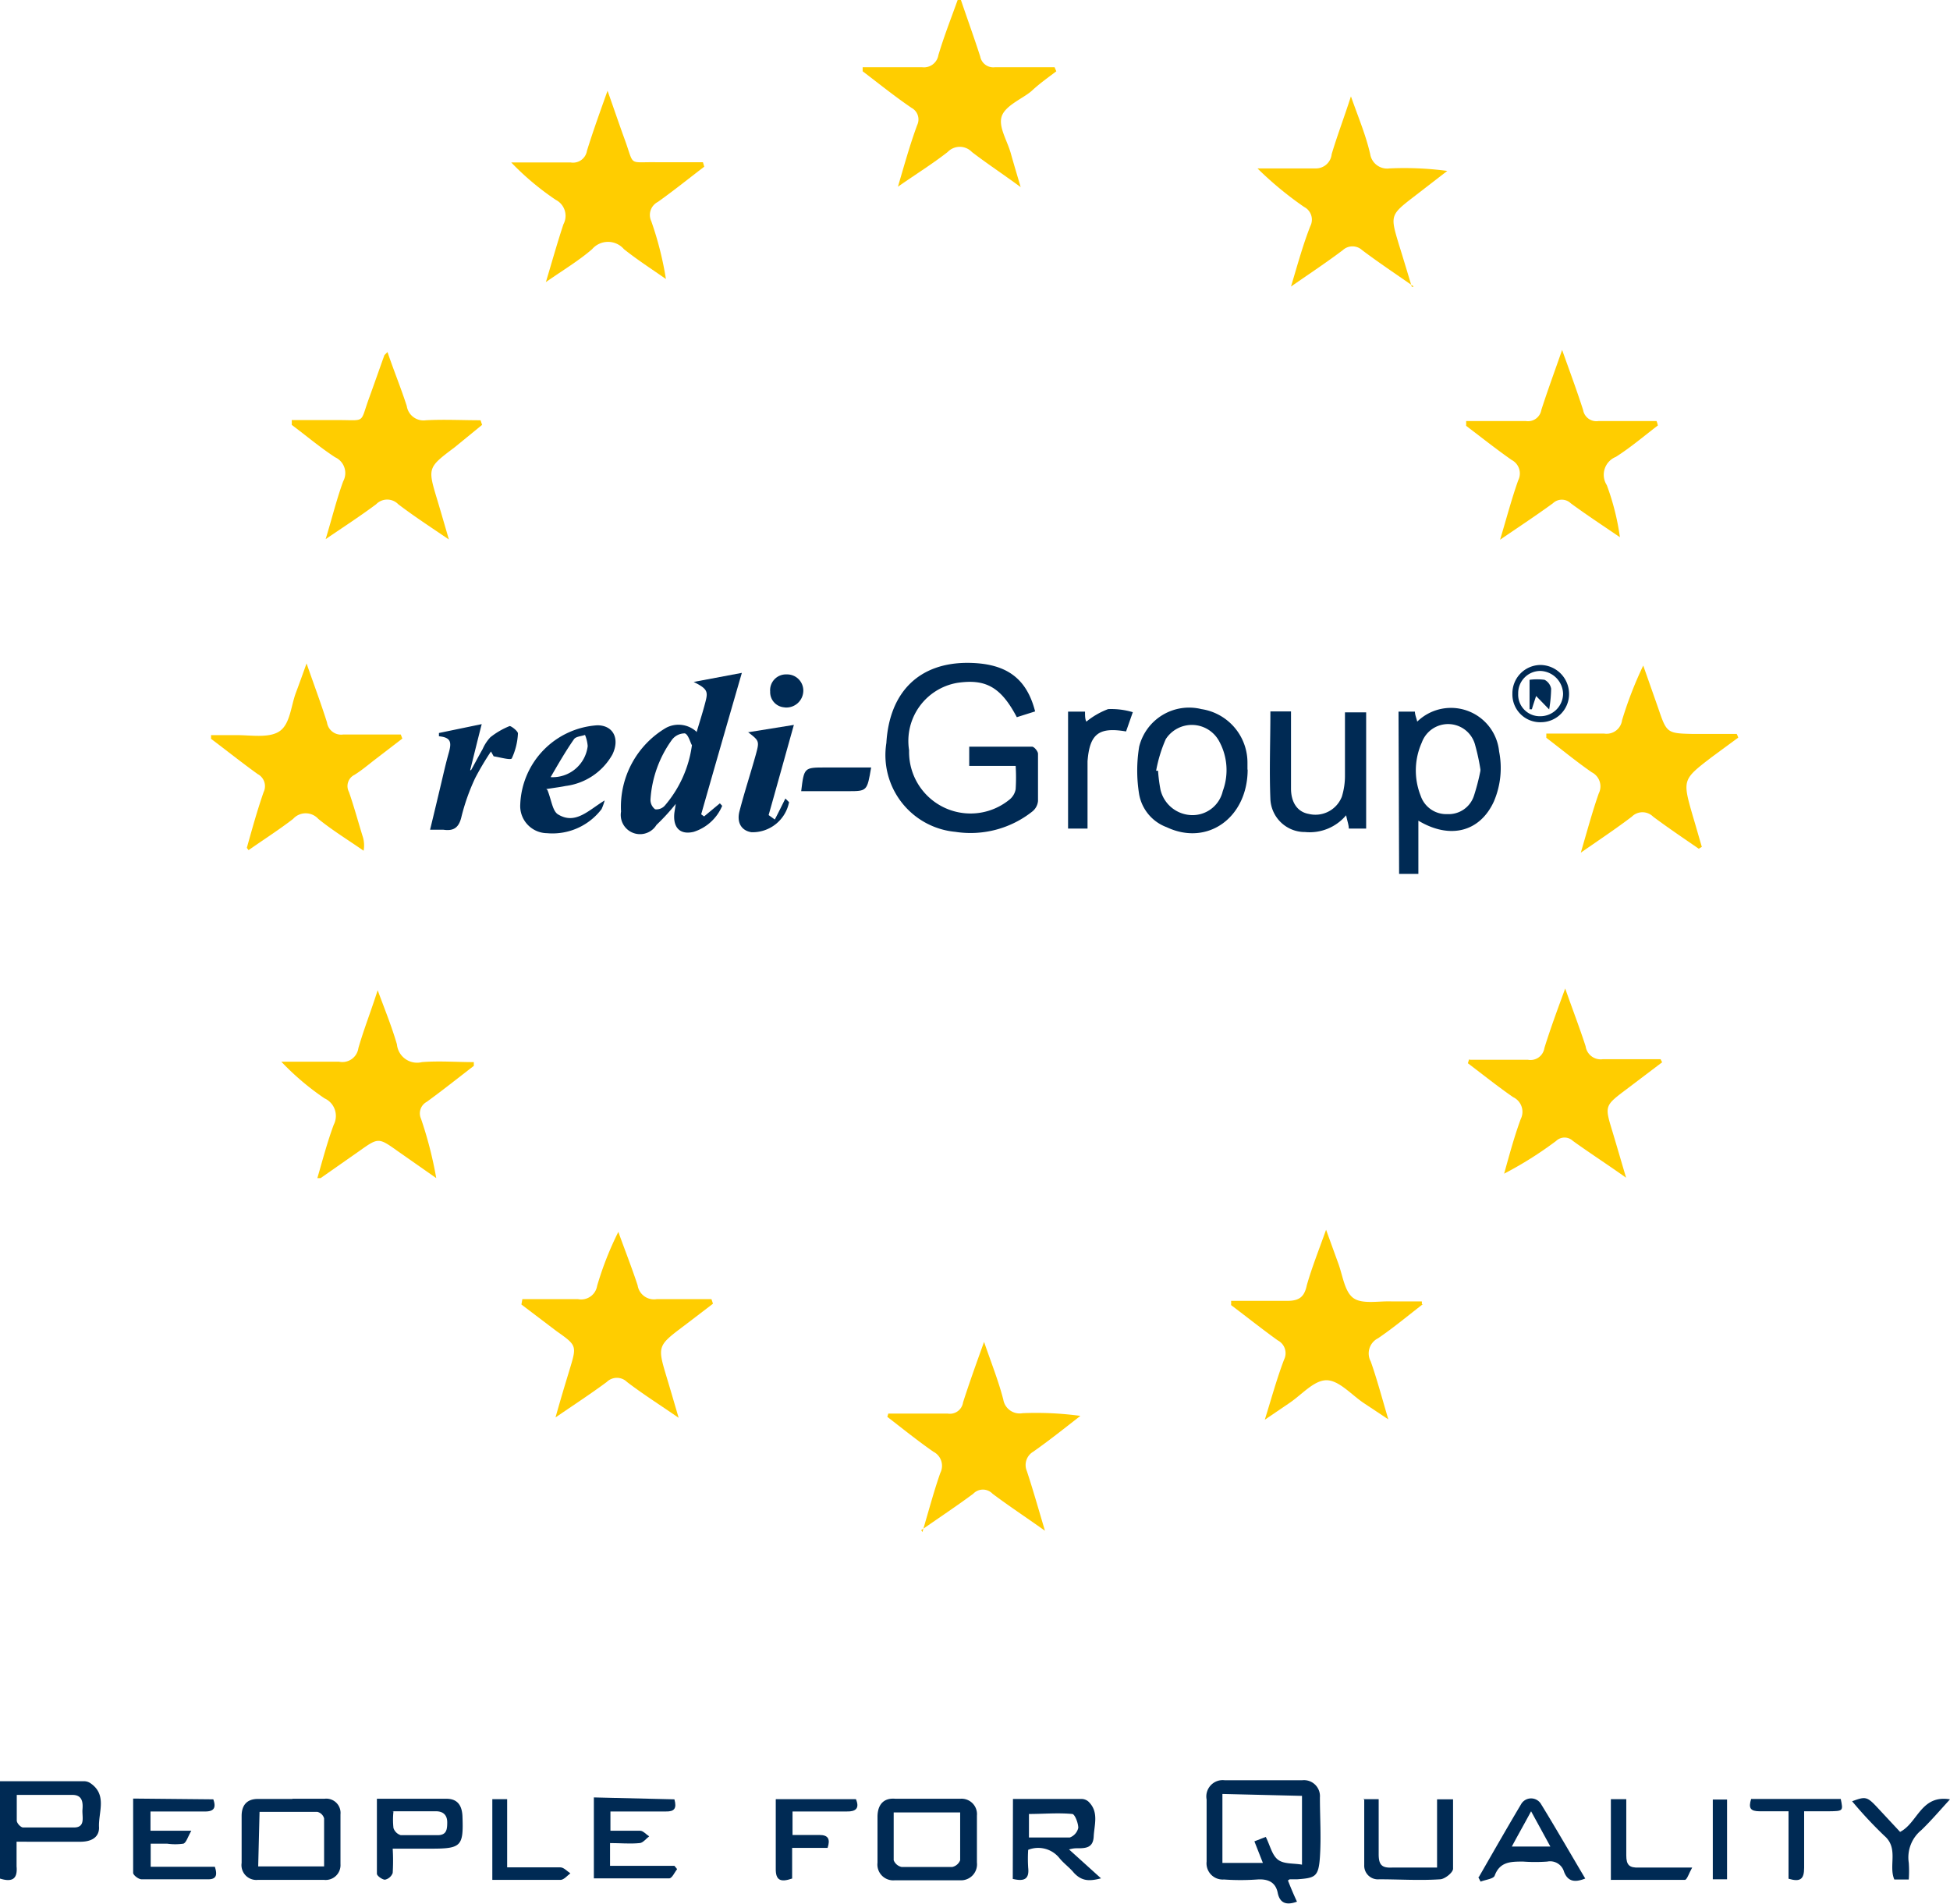 <svg xmlns="http://www.w3.org/2000/svg" xmlns:xlink="http://www.w3.org/1999/xlink" viewBox="0 0 101.2 98.81"><defs><style>.cls-1{fill:none;}.cls-2{clip-path:url(#clip-path);}.cls-3{fill:#ffcd00;}.cls-4{fill:#002a54;}</style><clipPath id="clip-path" transform="translate(0 0)"><rect class="cls-1" width="101.2" height="98.81"/></clipPath></defs><g id="Layer_2" data-name="Layer 2"><g id="Layer_1-2" data-name="Layer 1"><g class="cls-2"><g class="cls-2"><path class="cls-3" d="M36.55,8.65c-.8.61-1.58,1.24-2.41,1.83a.76.76,0,0,0-.34,1,17.21,17.21,0,0,1,.76,3c-.73-.51-1.49-1-2.18-1.55a1.09,1.09,0,0,0-1.65,0c-.69.6-1.5,1.08-2.4,1.71.33-1.1.58-2,.91-3a.93.93,0,0,0-.4-1.27,14.24,14.24,0,0,1-2.31-1.94c1,0,2,0,3.08,0a.73.73,0,0,0,.85-.6c.31-1,.67-2,1.07-3.12.33.93.59,1.7.87,2.47.55,1.49.15,1.21,1.7,1.24.79,0,1.59,0,2.38,0Z" transform="translate(0 0)"/><path class="cls-3" d="M76.18,21.85c1,0,2,0,3,0a.7.7,0,0,0,.81-.57c.32-1,.69-2,1.08-3.12.4,1.13.77,2.12,1.09,3.12a.7.7,0,0,0,.81.57c1,0,2,0,3,0a1.55,1.55,0,0,1,.07.23c-.72.55-1.41,1.14-2.18,1.63a1,1,0,0,0-.47,1.47,12.86,12.86,0,0,1,.68,2.7c-.85-.58-1.72-1.15-2.55-1.76a.67.67,0,0,0-.93,0c-.85.62-1.73,1.2-2.74,1.89.34-1.13.6-2.12.94-3.08a.79.79,0,0,0-.34-1.06c-.8-.56-1.58-1.18-2.36-1.77,0-.09,0-.17,0-.25" transform="translate(0 0)"/><path class="cls-3" d="M24.61,55.3c-.82.63-1.62,1.27-2.46,1.88a.68.68,0,0,0-.3.88,20.4,20.4,0,0,1,.79,3.08l-2-1.4c-1-.71-1-.71-2,0l-2,1.4-.17,0c.29-1,.52-1.88.85-2.77A1,1,0,0,0,16.84,57,13.72,13.72,0,0,1,14.6,55.1c1,0,2,0,3,0a.84.84,0,0,0,1-.71c.29-1,.65-1.9,1-3,.37,1,.74,1.91,1,2.81a1.05,1.05,0,0,0,1.3.92c.89-.07,1.79,0,2.69,0l0,.2" transform="translate(0 0)"/><path class="cls-3" d="M23.3,28c-1-.68-1.83-1.22-2.63-1.83a.8.8,0,0,0-1.15,0c-.79.59-1.62,1.13-2.62,1.81.34-1.12.57-2.07.91-3a.9.9,0,0,0-.42-1.25c-.78-.51-1.5-1.12-2.25-1.68a2.21,2.21,0,0,0,0-.25c.81,0,1.61,0,2.41,0,1.45,0,1.12.19,1.6-1.13.27-.74.53-1.49.8-2.24,0,0,.06-.06.16-.16.34,1,.7,1.87,1,2.8a.88.88,0,0,0,1,.74c.94-.05,1.88,0,2.83,0l.08.24L23.6,23.21c-1.41,1.06-1.41,1.06-.91,2.72.19.63.37,1.26.61,2.08" transform="translate(0 0)"/><path class="cls-3" d="M27.11,67.42c1,0,1.93,0,2.88,0a.84.84,0,0,0,1-.69,16.74,16.74,0,0,1,1.1-2.8c.33.92.69,1.83,1,2.77a.86.86,0,0,0,1,.72c.95,0,1.89,0,2.83,0a2.25,2.25,0,0,1,.08.24l-1.48,1.13c-1.41,1.06-1.41,1.06-.91,2.72.19.63.37,1.25.61,2.07-1-.69-1.87-1.24-2.68-1.86a.75.75,0,0,0-1.05,0c-.81.6-1.65,1.15-2.66,1.84.28-1,.5-1.72.73-2.48.38-1.25.38-1.25-.68-2l-1.82-1.38Z" transform="translate(0 0)"/><path class="cls-3" d="M49.87,0c.34,1,.7,2,1,2.93a.69.69,0,0,0,.76.56c1,0,2.07,0,3.1,0l.09.21c-.42.32-.85.62-1.26,1S52.22,5.44,52,6s.28,1.29.47,2c.14.5.29,1,.5,1.71C52,9,51.21,8.48,50.44,7.89a.87.87,0,0,0-1.26,0c-.78.61-1.62,1.13-2.58,1.8.35-1.19.63-2.2,1-3.2a.68.68,0,0,0-.29-.89C46.43,5,45.6,4.33,44.77,3.7l0-.21c1,0,2.06,0,3.09,0a.76.76,0,0,0,.84-.63c.3-1,.66-1.91,1-2.86h.14" transform="translate(0 0)"/><path class="cls-3" d="M76.3,55c1,0,2,0,3,0a.73.73,0,0,0,.85-.61c.31-1,.68-2,1.08-3.09.39,1.11.76,2.07,1.06,3a.79.79,0,0,0,.89.67c1,0,2,0,3,0l.08.16-1.85,1.4c-1.14.86-1.14.85-.72,2.22.22.73.43,1.46.7,2.37-1-.71-1.9-1.29-2.76-1.91a.63.63,0,0,0-.87,0,19.29,19.29,0,0,1-2.7,1.7c.28-1,.52-1.9.86-2.83a.84.84,0,0,0-.39-1.14c-.81-.56-1.57-1.17-2.35-1.76l.06-.2" transform="translate(0 0)"/><path class="cls-3" d="M73.37,14.87c-1-.7-1.86-1.27-2.68-1.89a.74.74,0,0,0-1,0c-.82.62-1.68,1.19-2.69,1.89.35-1.17.62-2.16,1-3.13a.74.74,0,0,0-.32-1,18,18,0,0,1-2.42-2c1,0,2,0,3,0A.82.82,0,0,0,69.11,8c.3-1,.65-1.91,1-3,.39,1.11.77,2,1,3a.89.89,0,0,0,1,.74,16.88,16.88,0,0,1,3,.13l-1.67,1.29c-1.3,1-1.3,1-.84,2.53.21.67.41,1.34.67,2.2" transform="translate(0 0)"/><path class="cls-3" d="M47.87,79.51c.34-1.15.6-2.13.93-3.07a.82.82,0,0,0-.36-1.1c-.82-.57-1.6-1.2-2.39-1.81l.05-.17c1,0,2,0,3.08,0a.69.69,0,0,0,.8-.58c.32-1,.68-2,1.09-3.14.39,1.13.76,2.06,1,3a.86.86,0,0,0,1,.7,17,17,0,0,1,3,.14c-.81.63-1.61,1.27-2.45,1.86a.8.8,0,0,0-.33,1c.33,1,.59,1.93.94,3.1-1-.71-1.88-1.29-2.72-1.92a.69.69,0,0,0-1,0c-.82.61-1.68,1.18-2.7,1.89" transform="translate(0 0)"/><path class="cls-3" d="M73.86,67.67c-.78.6-1.53,1.23-2.34,1.78a.88.88,0,0,0-.38,1.21c.32.91.57,1.85.91,3l-1.28-.85c-.64-.43-1.28-1.18-1.93-1.18s-1.28.75-1.92,1.18l-1.28.87c.36-1.16.63-2.15,1-3.12a.75.75,0,0,0-.33-1c-.82-.59-1.61-1.22-2.42-1.83a1.5,1.5,0,0,0,0-.22c1,0,2,0,2.93,0,.64,0,.88-.24,1-.81.26-.91.61-1.79,1-2.88l.62,1.71c.24.63.33,1.49.79,1.83s1.32.15,2,.18c.52,0,1,0,1.56,0a.88.88,0,0,1,0,.15" transform="translate(0 0)"/><path class="cls-3" d="M88.21,44.08c-.81-.56-1.63-1.11-2.42-1.7a.78.78,0,0,0-1.1,0c-.8.61-1.64,1.17-2.65,1.87.34-1.16.6-2.13.93-3.07a.82.82,0,0,0-.36-1.1c-.81-.56-1.57-1.19-2.36-1.79l0-.22c1,0,2,0,3,0a.81.81,0,0,0,.93-.69,20,20,0,0,1,1.1-2.84l.77,2.19c.45,1.32.45,1.33,1.84,1.36.75,0,1.49,0,2.24,0a1.08,1.08,0,0,1,.08.19l-1.36,1c-1.54,1.18-1.54,1.18-1,3.06.16.53.31,1.07.47,1.61l-.15.09" transform="translate(0 0)"/><path class="cls-3" d="M12.81,44c.28-1,.54-1.94.87-2.89a.71.71,0,0,0-.31-.94c-.82-.59-1.61-1.22-2.42-1.83a1.37,1.37,0,0,0,0-.19c.44,0,.88,0,1.32,0,.77,0,1.71.17,2.25-.21s.58-1.31.84-2c.17-.45.33-.9.55-1.51.39,1.12.75,2.08,1.06,3.06a.74.74,0,0,0,.83.63c1,0,2,0,3,0l.08.21-1.42,1.09c-.35.27-.69.56-1.06.79a.65.65,0,0,0-.29.89c.26.75.47,1.52.7,2.27a1.51,1.51,0,0,1,.06.78c-.79-.55-1.61-1.05-2.35-1.65a.88.88,0,0,0-1.31,0c-.74.57-1.54,1.08-2.31,1.62L12.81,44" transform="translate(0 0)"/><path class="cls-4" d="M66.88,97.69c.13.33.27.66.43,1-.54.2-.89.09-1-.46s-.5-.73-1.07-.69a12.34,12.34,0,0,1-1.72,0,.84.84,0,0,1-.9-.93V93.39a.85.85,0,0,1,.95-1c1.34,0,2.69,0,4,0a.83.83,0,0,1,.93.89c0,1,.07,2.07,0,3.1s-.25,1.08-1.18,1.15l-.39,0s0,0-.09.06m-3.4-4.49v3.58h2.1l-.44-1.12.59-.23c.22.43.32.94.63,1.18s.81.18,1.25.26V93.2Z" transform="translate(0 0)"/><path class="cls-4" d="M0,92.44H4.38a.6.6,0,0,1,.31.1c.9.61.4,1.53.45,2.31,0,.54-.45.72-.92.73-.86,0-1.72,0-2.58,0H.86c0,.46,0,.87,0,1.28.06.66-.23.83-.87.63Zm.87.69c0,.52,0,.94,0,1.35,0,.14.21.36.33.36.88,0,1.76,0,2.64,0,.62,0,.41-.57.44-.93s0-.75-.5-.76c-.94,0-1.88,0-2.92,0" transform="translate(0 0)"/><path class="cls-4" d="M15.18,93.35h1.66a.74.74,0,0,1,.83.81c0,.86,0,1.72,0,2.58a.77.77,0,0,1-.85.82c-1.15,0-2.29,0-3.44,0a.77.77,0,0,1-.84-.88V94.24c0-.55.27-.88.84-.88h1.79M13.4,96.86h3.42c0-.87,0-1.68,0-2.49a.48.48,0,0,0-.35-.34c-1,0-2,0-3,0Z" transform="translate(0 0)"/><path class="cls-4" d="M48.12,93.35h1.72a.8.8,0,0,1,.86.87c0,.81,0,1.63,0,2.44a.83.83,0,0,1-.89.92H46.44a.82.82,0,0,1-.9-.91c0-.79,0-1.58,0-2.38,0-.6.29-1,.93-.94h1.65m1.74.71H46.38c0,.87,0,1.68,0,2.48a.57.57,0,0,0,.41.35c.87,0,1.75,0,2.63,0a.57.57,0,0,0,.41-.35c0-.8,0-1.61,0-2.48" transform="translate(0 0)"/><path class="cls-4" d="M52.57,93.36h3.57a.55.55,0,0,1,.35.14c.55.53.3,1.2.27,1.81s-.44.61-.88.61c-.08,0-.17,0-.4.06l1.66,1.5c-.61.16-1,.15-1.41-.29-.22-.27-.52-.48-.74-.75A1.41,1.41,0,0,0,53.36,96a7.27,7.27,0,0,0,0,.93c.07.63-.25.71-.8.58Zm.83,2c.73,0,1.43,0,2.12,0a.7.7,0,0,0,.44-.5c0-.25-.18-.71-.31-.72-.75-.07-1.51,0-2.25,0Z" transform="translate(0 0)"/><path class="cls-4" d="M11.07,93.38c.17.47,0,.64-.45.63-.92,0-1.84,0-2.81,0v1H9.93c-.19.33-.26.61-.41.67a3,3,0,0,1-.85,0H7.82v1.2h3.33c.14.43.08.66-.37.65-1.14,0-2.29,0-3.43,0-.16,0-.43-.21-.44-.33,0-1.27,0-2.54,0-3.86Z" transform="translate(0 0)"/><path class="cls-4" d="M19.48,93.35h3.69c.56,0,.8.33.83.89.06,1.57-.05,1.7-1.62,1.7h-2a10.42,10.42,0,0,1,0,1.26.55.55,0,0,1-.4.35c-.14,0-.42-.2-.42-.31,0-1.28,0-2.55,0-3.89m.86.66a3.92,3.92,0,0,0,0,.86.58.58,0,0,0,.38.37c.64,0,1.27,0,1.91,0,.47,0,.5-.3.5-.67S23,94,22.63,94H20.34" transform="translate(0 0)"/><path class="cls-4" d="M35,93.38c.13.47,0,.64-.44.63-.94,0-1.89,0-2.88,0v1c.5,0,1,0,1.54,0,.16,0,.31.19.47.29-.16.12-.32.34-.49.35-.5.05-1,0-1.54,0v1.18H35l.14.17c-.13.17-.26.47-.4.48-1.3,0-2.59,0-3.92,0v-4.2Z" transform="translate(0 0)"/><path class="cls-4" d="M70.75,93.37h.8c0,1,0,1.92,0,2.86,0,.57.18.72.72.69.74,0,1.48,0,2.31,0V93.38h.83c0,1.2,0,2.4,0,3.6,0,.2-.43.54-.67.55-1.06.07-2.11,0-3.17,0a.71.71,0,0,1-.77-.74c0-1.13,0-2.27,0-3.45" transform="translate(0 0)"/><path class="cls-4" d="M76.75,97.41c.73-1.27,1.46-2.55,2.21-3.81a.6.6,0,0,1,1,0c.78,1.27,1.52,2.56,2.31,3.89-.53.21-.9.17-1.1-.35a.75.75,0,0,0-.87-.53,8.69,8.69,0,0,1-1.25,0c-.64,0-1.21,0-1.48.73-.06.17-.48.21-.73.31l-.12-.23M79.46,94c-.36.67-.68,1.23-1,1.83h2l-1-1.83" transform="translate(0 0)"/><path class="cls-4" d="M40.27,93.37h4.15c.2.47,0,.65-.47.64-.93,0-1.85,0-2.82,0v1.22c.49,0,.95,0,1.4,0s.57.21.42.67H41.11v1.59c-.61.21-.86.09-.85-.52,0-1.18,0-2.37,0-3.59" transform="translate(0 0)"/><path class="cls-4" d="M93.63,94c0,1,0,2,0,2.93,0,.6-.2.75-.81.57V94c-.54,0-1,0-1.49,0s-.6-.16-.45-.64h4.65c.13.63.13.63-.62.64H93.63" transform="translate(0 0)"/><path class="cls-4" d="M83.6,97.57v-4.2h.8c0,1,0,2,0,2.92,0,.5.16.65.65.63.85,0,1.71,0,2.77,0-.17.3-.27.64-.38.64-1.27,0-2.54,0-3.83,0" transform="translate(0 0)"/><path class="cls-4" d="M99.07,97.54h-.76c-.31-.72.24-1.62-.52-2.27a21.94,21.94,0,0,1-1.67-1.79c.73-.27.78-.25,1.4.42l1.09,1.17c.92-.47,1.08-1.94,2.59-1.69-.54.59-1,1.13-1.49,1.6a1.83,1.83,0,0,0-.65,1.69,6.12,6.12,0,0,1,0,.87" transform="translate(0 0)"/><path class="cls-4" d="M26.32,96.91c1,0,1.88,0,2.76,0,.18,0,.35.2.52.31-.16.12-.33.33-.5.34-1.16,0-2.33,0-3.55,0V93.37h.77Z" transform="translate(0 0)"/><rect class="cls-4" x="88.89" y="93.39" width="0.74" height="4.14"/><path class="cls-4" d="M53.72,36.92l-.95.3c-.83-1.58-1.63-2-3.1-1.78a3.06,3.06,0,0,0-2.49,3.5,3.19,3.19,0,0,0,5.18,2.58.9.9,0,0,0,.35-.56,9.6,9.6,0,0,0,0-1.21H50.3v-1c1.11,0,2.19,0,3.26,0,.11,0,.31.24.31.37,0,.82,0,1.64,0,2.45a.79.79,0,0,1-.29.54,5.16,5.16,0,0,1-4,1.06A4,4,0,0,1,46,38.56c.16-2.67,1.72-4.15,4.18-4.16,2,0,3.09.76,3.54,2.52" transform="translate(0 0)"/><path class="cls-4" d="M36.15,38c.18-.6.34-1.1.47-1.61s.08-.65-.62-1l2.5-.47c-.74,2.56-1.43,4.95-2.11,7.34l.15.11.82-.68.12.13A2.38,2.38,0,0,1,36,43.17c-.71.17-1.09-.22-1-1l.07-.45a10.93,10.93,0,0,1-1,1.09,1,1,0,0,1-1.84-.69,4.76,4.76,0,0,1,2.34-4.35,1.38,1.38,0,0,1,1.56.19m-.24.68c-.08-.16-.18-.53-.35-.58a.83.83,0,0,0-.68.35,5.92,5.92,0,0,0-1.1,3.06A.61.61,0,0,0,34,42a.58.58,0,0,0,.5-.19,6.05,6.05,0,0,0,1.41-3.14" transform="translate(0 0)"/><path class="cls-4" d="M72.58,36.93h.85c0,.16.08.34.12.52A2.51,2.51,0,0,1,77.8,39a4.41,4.41,0,0,1-.27,2.59c-.71,1.56-2.25,2-3.92,1v2.76h-1Zm4.25,3a11,11,0,0,0-.27-1.25,1.45,1.45,0,0,0-2.77-.15,3.55,3.55,0,0,0-.06,2.77,1.4,1.4,0,0,0,1.38.95,1.38,1.38,0,0,0,1.38-.94A11.11,11.11,0,0,0,76.83,40" transform="translate(0 0)"/><path class="cls-4" d="M64.75,39.93c0,2.5-2.08,4-4.2,3a2.24,2.24,0,0,1-1.43-1.7,7.64,7.64,0,0,1,0-2.48,2.67,2.67,0,0,1,3.23-1.95,2.81,2.81,0,0,1,2.39,2.82c0,.11,0,.22,0,.33M60,40l.1,0a8,8,0,0,0,.13,1A1.71,1.71,0,0,0,61.8,42.3a1.61,1.61,0,0,0,1.66-1.25,3.12,3.12,0,0,0-.21-2.62,1.61,1.61,0,0,0-2.75-.07A7.26,7.26,0,0,0,60,40" transform="translate(0 0)"/><path class="cls-4" d="M65.93,36.92H67v2c0,.66,0,1.32,0,2s.3,1.21.92,1.32a1.47,1.47,0,0,0,1.72-.9,3.66,3.66,0,0,0,.16-1.1c0-1.07,0-2.15,0-3.27H70.9V43H70c0-.18-.08-.39-.14-.69a2.47,2.47,0,0,1-2.13.87,1.79,1.79,0,0,1-1.8-1.7c-.06-1.49,0-3,0-4.56" transform="translate(0 0)"/><path class="cls-4" d="M28.41,41c.21.51.26,1.1.56,1.27.9.54,1.57-.22,2.41-.73a2.82,2.82,0,0,1-.16.45,3.2,3.2,0,0,1-2.83,1.25A1.41,1.41,0,0,1,27,41.74a4.28,4.28,0,0,1,4-4.1c.83,0,1.18.7.78,1.52a3.25,3.25,0,0,1-2.43,1.63c-.24.05-.48.08-1,.16m.21-.62a1.83,1.83,0,0,0,1.94-1.61,1.88,1.88,0,0,0-.14-.58c-.19.07-.47.08-.57.22-.44.63-.83,1.31-1.23,2" transform="translate(0 0)"/><path class="cls-4" d="M24.43,40c.21-.38.41-.76.62-1.13a2.15,2.15,0,0,1,.4-.61,4,4,0,0,1,1-.58c.09,0,.44.27.43.39a3.45,3.45,0,0,1-.32,1.29c-.06.1-.62-.06-.94-.11L25.48,39a14.74,14.74,0,0,0-.82,1.38,10.88,10.88,0,0,0-.71,2c-.13.57-.4.76-.94.68-.19,0-.39,0-.69,0,.21-.86.4-1.66.59-2.46.12-.51.23-1,.38-1.53s.13-.8-.51-.86l0-.17L25,37.58c-.23.89-.41,1.64-.6,2.39l.07,0" transform="translate(0 0)"/><path class="cls-4" d="M38.84,38l2.36-.38c-.46,1.64-.88,3.16-1.31,4.68l.32.23c.19-.36.37-.73.55-1.09l.19.19A1.93,1.93,0,0,1,39,43.19c-.52-.08-.78-.5-.62-1.1.26-1,.57-1.94.84-2.91.2-.73.19-.73-.42-1.2" transform="translate(0 0)"/><path class="cls-4" d="M56.43,43h-1V36.93h.88c0,.21,0,.4.07.52a4,4,0,0,1,1.13-.65,3.92,3.92,0,0,1,1.28.16l-.35,1c-1.41-.24-1.89.12-2,1.55,0,1.13,0,2.28,0,3.49" transform="translate(0 0)"/><path class="cls-4" d="M45.21,39.83C45,41.06,45,41.06,44,41.06H41.58c.15-1.23.15-1.23,1.26-1.23Z" transform="translate(0 0)"/><path class="cls-4" d="M40.73,36.71a.79.79,0,0,1-.76-.82.82.82,0,0,1,.85-.89.84.84,0,0,1,.87.83.88.88,0,0,1-1,.88" transform="translate(0 0)"/><path class="cls-4" d="M80,37.48A1.44,1.44,0,0,1,78.49,36a1.47,1.47,0,0,1,1.44-1.49A1.5,1.5,0,0,1,81.43,36,1.46,1.46,0,0,1,80,37.48M81.12,36a1.22,1.22,0,0,0-1.18-1.18A1.15,1.15,0,0,0,78.79,36a1.12,1.12,0,0,0,1.15,1.17A1.18,1.18,0,0,0,81.12,36" transform="translate(0 0)"/><path class="cls-4" d="M80.4,36.82l-.68-.7c-.09.28-.16.48-.22.69h-.12V35.28a2.93,2.93,0,0,1,.78,0,.65.65,0,0,1,.34.46,7,7,0,0,1-.1,1.06" transform="translate(0 0)"/></g></g></g></g></svg>
